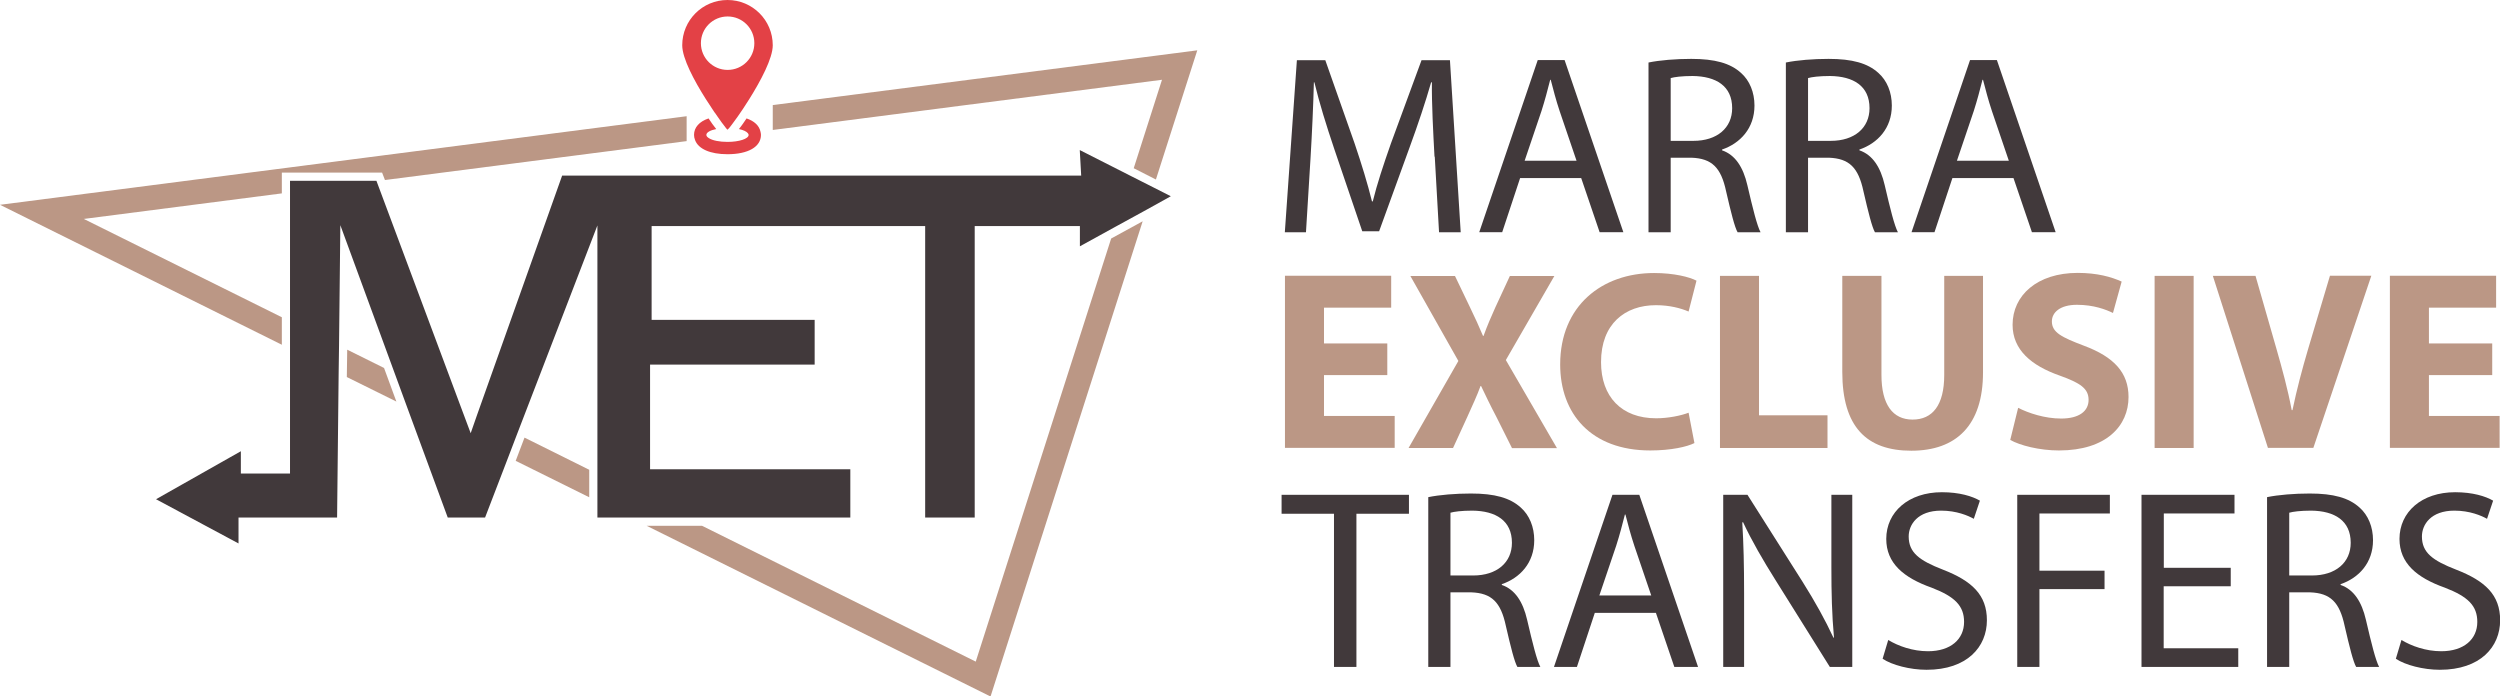 <?xml version="1.0" encoding="UTF-8"?><svg id="Livello_2" xmlns="http://www.w3.org/2000/svg" viewBox="0 0 192.75 53.7"><defs><style>.cls-1{fill:#e34146;}.cls-2{fill:#41393b;}.cls-3{fill:#bb9785;}</style></defs><g id="Livello_1-2"><polygon class="cls-3" points="26.77 26.96 26.74 29.07 30.56 30.96 29.61 28.37 26.77 26.96"/><polygon class="cls-3" points="89.12 13.84 92.31 3.88 59.58 8.1 59.58 10.02 89.59 6.15 87.41 12.97 89.12 13.84"/><polygon class="cls-3" points="21.73 24.46 6.46 16.88 21.73 14.91 21.73 13.31 29.46 13.31 29.68 13.88 52.94 10.88 52.94 8.96 0 15.79 21.73 26.58 21.73 24.46"/><polygon class="cls-3" points="39.76 35.53 45.43 38.34 45.43 36.22 40.44 33.74 39.76 35.53"/><polygon class="cls-3" points="75.23 51.01 54.13 40.54 49.86 40.54 76.37 53.7 88.1 17.06 85.67 18.39 75.23 51.01"/><polygon class="cls-2" points="87.21 13.58 83.25 11.57 83.36 13.54 43.34 13.54 36.8 31.94 36.29 33.4 35.5 31.29 29.03 13.96 29.02 13.94 22.36 13.94 22.36 14.82 22.36 24.77 22.36 26.89 22.36 36.51 18.57 36.51 18.57 34.79 12.03 38.49 18.39 41.9 18.39 39.9 25.99 39.9 26.11 28.75 26.14 26.64 26.24 17.36 30.43 28.78 31.38 31.37 34.52 39.9 37.4 39.9 39.19 35.24 39.87 33.46 46.06 17.38 46.06 36.53 46.06 38.65 46.06 39.9 48.58 39.9 52.86 39.9 65.56 39.9 65.56 36.18 50.12 36.18 50.12 28.11 62.81 28.11 62.81 24.66 50.24 24.66 50.24 17.43 71.33 17.43 71.33 39.9 75.15 39.9 75.15 17.43 83.26 17.43 83.26 18.99 85.95 17.51 88.38 16.18 90.27 15.13 88.93 14.45 87.21 13.58"/><path class="cls-1" d="m55.22,9.95c-.09-.12-.2-.26-.31-.41-.09-.12-.18-.25-.28-.41-.71.24-1.12.69-1.12,1.27,0,.14.03.27.08.4.25.68,1.16,1.09,2.5,1.09,1.59,0,2.58-.57,2.58-1.49,0-.09-.02-.17-.04-.26-.1-.46-.48-.81-1.07-1.01-.1.15-.2.28-.28.41-.11.16-.22.3-.31.41.34.07.59.19.69.32.03.04.06.09.06.13,0,.3-.73.54-1.63.54-.62,0-1.15-.11-1.42-.28-.13-.08-.21-.16-.21-.26,0-.19.3-.36.76-.45Z"/><path class="cls-1" d="m55.11,8.68c.07.1.14.2.2.29.11.16.22.31.31.44.15.2.27.36.35.46.06.08.11.13.12.13.01,0,.06-.05.13-.13.08-.1.2-.25.35-.46.1-.13.2-.27.32-.44.12-.18.26-.37.39-.57.16-.24.32-.49.49-.76.89-1.42,1.81-3.15,1.81-4.15,0-1.93-1.56-3.49-3.49-3.49s-3.49,1.56-3.49,3.49c0,1.01.92,2.73,1.82,4.15.24.37.47.73.68,1.04Zm-1.07-5.35c0-1.14.92-2.06,2.06-2.06s2.06.92,2.06,2.06-.92,2.06-2.06,2.06-2.06-.92-2.06-2.06Z"/><path class="cls-2" d="m110.6,12.08c-.1-1.85-.22-4.08-.2-5.73h-.06c-.45,1.56-1,3.21-1.67,5.04l-2.34,6.44h-1.3l-2.15-6.32c-.63-1.87-1.16-3.58-1.54-5.16h-.04c-.04,1.65-.14,3.88-.26,5.87l-.35,5.69h-1.63l.93-13.27h2.19l2.26,6.42c.55,1.63,1,3.09,1.34,4.47h.06c.33-1.34.81-2.79,1.4-4.47l2.36-6.42h2.19l.83,13.27h-1.67l-.33-5.83Z"/><path class="cls-2" d="m117.2,13.73l-1.38,4.17h-1.77l4.51-13.27h2.07l4.53,13.27h-1.83l-1.42-4.17h-4.7Zm4.35-1.34l-1.3-3.82c-.29-.87-.49-1.65-.69-2.42h-.04c-.2.79-.41,1.59-.67,2.4l-1.3,3.84h4Z"/><path class="cls-2" d="m127.1,4.82c.87-.18,2.11-.28,3.29-.28,1.83,0,3.01.33,3.84,1.08.67.59,1.04,1.5,1.04,2.52,0,1.75-1.1,2.91-2.5,3.39v.06c1.02.35,1.63,1.3,1.95,2.68.43,1.85.75,3.13,1.02,3.64h-1.77c-.22-.37-.51-1.52-.89-3.17-.39-1.83-1.1-2.52-2.66-2.58h-1.61v5.75h-1.71V4.82Zm1.71,6.04h1.75c1.83,0,2.99-1,2.99-2.52,0-1.71-1.24-2.46-3.05-2.48-.83,0-1.42.08-1.69.16v4.84Z"/><path class="cls-2" d="m137.69,4.82c.87-.18,2.11-.28,3.29-.28,1.83,0,3.01.33,3.84,1.08.67.59,1.04,1.5,1.04,2.52,0,1.75-1.1,2.91-2.5,3.39v.06c1.02.35,1.63,1.3,1.95,2.68.43,1.85.75,3.13,1.02,3.64h-1.77c-.22-.37-.51-1.52-.89-3.17-.39-1.83-1.1-2.52-2.66-2.58h-1.61v5.75h-1.71V4.82Zm1.71,6.04h1.75c1.83,0,2.99-1,2.99-2.52,0-1.71-1.24-2.46-3.05-2.48-.83,0-1.42.08-1.69.16v4.84Z"/><path class="cls-2" d="m150.53,13.73l-1.38,4.17h-1.77l4.51-13.27h2.07l4.53,13.27h-1.83l-1.42-4.17h-4.7Zm4.35-1.34l-1.3-3.82c-.29-.87-.49-1.65-.69-2.42h-.04c-.2.79-.41,1.59-.67,2.4l-1.3,3.84h4Z"/><path class="cls-3" d="m106.96,28.92h-4.88v3.15h5.45v2.46h-8.46v-13.27h8.19v2.46h-5.18v2.76h4.88v2.44Z"/><path class="cls-3" d="m116.57,34.54l-1.2-2.4c-.49-.93-.81-1.61-1.18-2.38h-.04c-.28.77-.61,1.46-1.02,2.38l-1.1,2.4h-3.43l3.84-6.71-3.7-6.55h3.44l1.16,2.42c.39.81.69,1.46,1,2.2h.04c.31-.85.57-1.44.91-2.2l1.12-2.42h3.43l-3.74,6.48,3.94,6.79h-3.46Z"/><path class="cls-3" d="m130.64,34.16c-.55.28-1.79.57-3.4.57-4.59,0-6.95-2.85-6.95-6.63,0-4.53,3.23-7.05,7.24-7.05,1.55,0,2.74.31,3.27.59l-.61,2.38c-.61-.26-1.46-.49-2.52-.49-2.38,0-4.23,1.44-4.23,4.39,0,2.66,1.57,4.33,4.25,4.33.91,0,1.91-.2,2.5-.43l.45,2.34Z"/><path class="cls-3" d="m132.61,21.27h3.01v10.75h5.28v2.52h-8.29v-13.27Z"/><path class="cls-3" d="m145.06,21.27v7.64c0,2.28.87,3.44,2.4,3.44s2.44-1.1,2.44-3.44v-7.64h2.99v7.44c0,4.09-2.07,6.04-5.53,6.04s-5.32-1.85-5.32-6.08v-7.4h3.01Z"/><path class="cls-3" d="m155.59,31.44c.81.41,2.05.83,3.33.83,1.38,0,2.11-.57,2.11-1.44s-.63-1.3-2.22-1.87c-2.2-.77-3.64-1.99-3.64-3.92,0-2.26,1.89-4,5.02-4,1.5,0,2.6.31,3.39.67l-.67,2.42c-.53-.26-1.48-.63-2.78-.63s-1.93.59-1.93,1.28c0,.85.75,1.22,2.46,1.87,2.34.87,3.45,2.09,3.45,3.96,0,2.22-1.71,4.12-5.36,4.12-1.52,0-3.01-.39-3.76-.81l.61-2.48Z"/><path class="cls-3" d="m169.13,21.27v13.27h-3.01v-13.27h3.01Z"/><path class="cls-3" d="m174.86,34.54l-4.25-13.27h3.29l1.61,5.61c.45,1.58.87,3.09,1.18,4.74h.06c.33-1.59.75-3.17,1.2-4.69l1.69-5.67h3.19l-4.47,13.27h-3.5Z"/><path class="cls-3" d="m192.15,28.92h-4.88v3.15h5.45v2.46h-8.46v-13.27h8.19v2.46h-5.18v2.76h4.88v2.44Z"/><path class="cls-2" d="m102.85,39.61h-4.04v-1.46h9.82v1.46h-4.05v11.81h-1.73v-11.81Z"/><path class="cls-2" d="m110.12,38.33c.87-.18,2.11-.28,3.29-.28,1.83,0,3.01.33,3.84,1.08.67.59,1.04,1.5,1.04,2.52,0,1.75-1.1,2.91-2.5,3.39v.06c1.02.35,1.63,1.3,1.95,2.68.43,1.85.75,3.13,1.02,3.64h-1.77c-.22-.37-.51-1.52-.89-3.17-.39-1.83-1.1-2.52-2.66-2.58h-1.61v5.75h-1.71v-13.09Zm1.71,6.04h1.75c1.83,0,2.99-1,2.99-2.52,0-1.71-1.24-2.46-3.05-2.48-.83,0-1.42.08-1.69.16v4.84Z"/><path class="cls-2" d="m122.96,47.25l-1.38,4.17h-1.77l4.51-13.27h2.07l4.53,13.27h-1.83l-1.42-4.17h-4.7Zm4.35-1.34l-1.3-3.82c-.29-.87-.49-1.65-.69-2.42h-.04c-.2.79-.41,1.59-.67,2.4l-1.3,3.84h4Z"/><path class="cls-2" d="m132.86,51.42v-13.27h1.87l4.25,6.71c.98,1.56,1.75,2.95,2.38,4.31l.04-.02c-.16-1.77-.2-3.39-.2-5.45v-5.55h1.61v13.27h-1.73l-4.21-6.73c-.93-1.48-1.81-2.99-2.48-4.43l-.06.02c.1,1.67.14,3.27.14,5.47v5.67h-1.61Z"/><path class="cls-2" d="m145.58,49.34c.77.47,1.89.87,3.07.87,1.75,0,2.78-.93,2.78-2.26,0-1.24-.71-1.95-2.5-2.64-2.17-.77-3.5-1.89-3.5-3.76,0-2.07,1.71-3.6,4.29-3.6,1.36,0,2.34.31,2.93.65l-.47,1.4c-.43-.24-1.32-.63-2.52-.63-1.81,0-2.5,1.08-2.5,1.99,0,1.24.81,1.85,2.64,2.56,2.24.87,3.39,1.95,3.39,3.9,0,2.05-1.52,3.82-4.65,3.82-1.28,0-2.68-.37-3.39-.85l.43-1.44Z"/><path class="cls-2" d="m155.52,38.15h7.15v1.44h-5.43v4.41h5.02v1.42h-5.02v6h-1.71v-13.27Z"/><path class="cls-2" d="m171.98,45.2h-5.16v4.78h5.75v1.44h-7.46v-13.27h7.17v1.44h-5.45v4.19h5.16v1.42Z"/><path class="cls-2" d="m174.79,38.33c.87-.18,2.11-.28,3.29-.28,1.83,0,3.01.33,3.84,1.08.67.59,1.04,1.5,1.04,2.52,0,1.75-1.1,2.91-2.5,3.39v.06c1.02.35,1.63,1.3,1.95,2.68.43,1.85.75,3.13,1.02,3.64h-1.77c-.22-.37-.51-1.52-.89-3.17-.39-1.83-1.1-2.52-2.66-2.58h-1.61v5.75h-1.71v-13.09Zm1.71,6.04h1.75c1.83,0,2.99-1,2.99-2.52,0-1.71-1.24-2.46-3.05-2.48-.83,0-1.42.08-1.69.16v4.84Z"/><path class="cls-2" d="m185.15,49.34c.77.47,1.89.87,3.07.87,1.75,0,2.78-.93,2.78-2.26,0-1.24-.71-1.95-2.5-2.64-2.17-.77-3.5-1.89-3.5-3.76,0-2.07,1.71-3.6,4.29-3.6,1.36,0,2.34.31,2.93.65l-.47,1.4c-.43-.24-1.32-.63-2.52-.63-1.81,0-2.5,1.08-2.5,1.99,0,1.24.81,1.85,2.64,2.56,2.24.87,3.39,1.95,3.39,3.9,0,2.05-1.52,3.82-4.65,3.82-1.28,0-2.68-.37-3.39-.85l.43-1.44Z"/></g></svg>